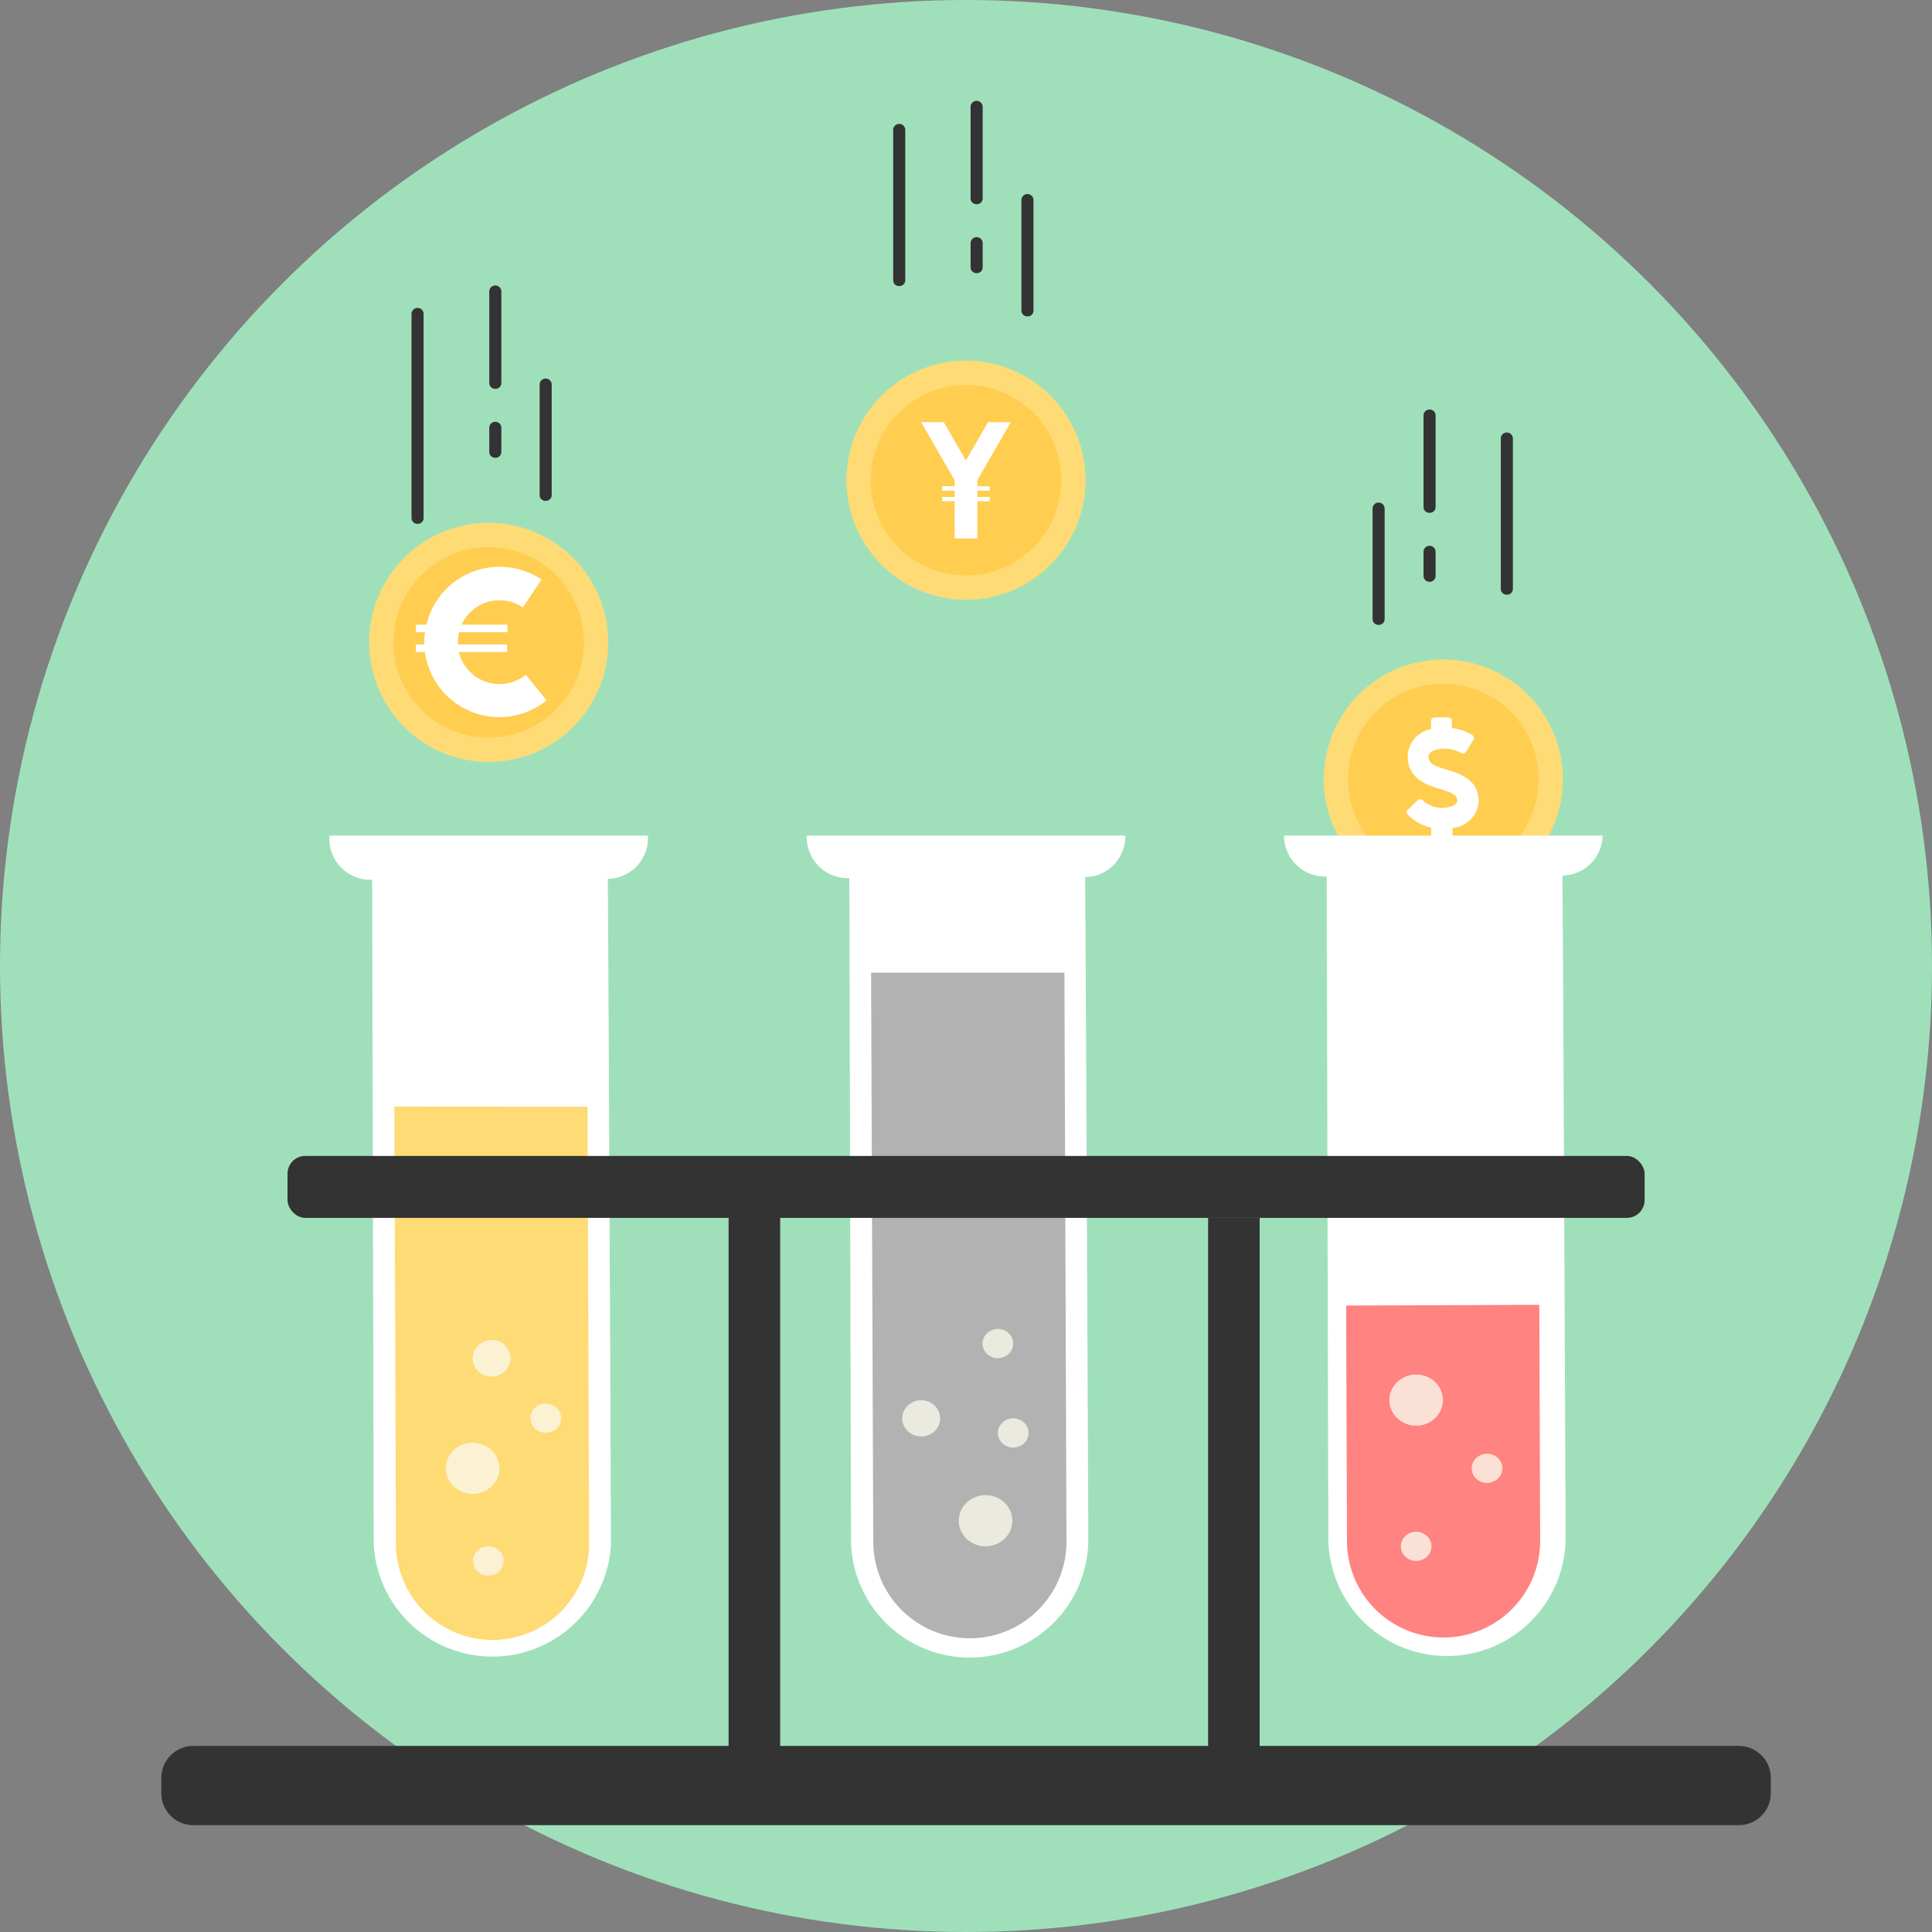 <svg xmlns="http://www.w3.org/2000/svg" width="160" height="160" viewBox="0 0 160 160"><rect x="0" y="0" width="160" height="160" fill="#808080" stroke="none"/><defs><style>.a{fill:#9fe0bb;}.b{fill:#ffcd50;}.c,.e{fill:#fff;}.c,.d{fill-rule:evenodd;}.d,.i{fill:#ffdb76;}.f{fill:#b2b2b2;}.g{opacity:0.8;}.h{fill:#f9f7ea;}.j{fill:#ff8380;}.k{fill:#333;}</style></defs><title>icon-4-adjustments</title><circle class="a" cx="80" cy="80" r="80"/><circle class="b" cx="119.53" cy="64.52" r="7.95"/><path class="c" d="M139.8,783.74c-1.23-.37-1.49-.56-1.49-1.08s.84-.66,1.33-.66a2.76,2.76,0,0,1,1.36.36.29.29,0,0,0,.4-.08l.62-1a.28.28,0,0,0-.09-.4,4.27,4.27,0,0,0-1.69-.59v-.59a.29.29,0,0,0-.29-.29h-1.15a.29.29,0,0,0-.29.29v.69a2.34,2.34,0,0,0-1.93,2.24c0,1.9,1.63,2.39,2.71,2.72s1.39.51,1.39.95-.8.61-1.27.61a2.33,2.33,0,0,1-1.58-.63.28.28,0,0,0-.2-.09.28.28,0,0,0-.21.08l-.83.79a.29.29,0,0,0,0,.41,3.89,3.89,0,0,0,1.93,1.07v.65a.28.28,0,0,0,.29.29H140a.29.29,0,0,0,.29-.29v-.62a2.36,2.36,0,0,0,2.17-2.25C142.43,784.53,140.85,784.05,139.8,783.74Z" transform="translate(-20 -720)"/><path class="d" d="M139.53,774.62a9.9,9.9,0,1,0,9.9,9.9A9.9,9.9,0,0,0,139.53,774.62Zm0,17.79a7.89,7.89,0,1,1,7.89-7.89A7.89,7.89,0,0,1,139.53,792.41Z" transform="translate(-20 -720)"/><path class="e" d="M86.81,789.2v.22a3.39,3.39,0,0,0,3.47,3.3h.06c0,.35.14,55.07.14,55.07a9.83,9.83,0,0,0,19.65-.07s-.23-54.73-.27-55.08a3.37,3.37,0,0,0,3.33-3.31v-.13Z" transform="translate(-20 -720)"/><path class="f" d="M92.14,800.55l.18,47.15a8,8,0,0,0,16-.05l-.17-47.1Z" transform="translate(-20 -720)"/><g class="g"><ellipse class="h" cx="81.62" cy="125.94" rx="2.22" ry="2.12"/></g><g class="g"><ellipse class="h" cx="76.29" cy="117.46" rx="1.57" ry="1.5"/></g><g class="g"><ellipse class="h" cx="82.64" cy="111.27" rx="1.27" ry="1.21"/></g><g class="g"><ellipse class="h" cx="83.91" cy="118.67" rx="1.27" ry="1.21"/></g><path class="e" d="M47.28,789.2v.36a3.39,3.39,0,0,0,3.47,3.3h.07c0,.34.13,55.07.13,55.07a9.84,9.84,0,0,0,19.65-.07s-.23-54.73-.27-55.08a3.37,3.37,0,0,0,3.33-3.31v-.27Z" transform="translate(-20 -720)"/><path class="i" d="M52.66,811.64l.13,36.2a8,8,0,0,0,16-.05l-.13-36.14Z" transform="translate(-20 -720)"/><g class="g"><ellipse class="h" cx="39.14" cy="121.6" rx="2.22" ry="2.12"/></g><g class="g"><ellipse class="h" cx="40.71" cy="112.49" rx="1.57" ry="1.51"/></g><g class="g"><ellipse class="h" cx="40.44" cy="129.27" rx="1.27" ry="1.21"/></g><g class="g"><ellipse class="h" cx="45.2" cy="117.45" rx="1.27" ry="1.21"/></g><path class="e" d="M152.72,789.2H126.34v.09a3.39,3.39,0,0,0,3.47,3.3h.06c0,.34.14,55.07.14,55.07a9.83,9.83,0,0,0,19.65-.07s-.23-54.73-.27-55.08A3.38,3.38,0,0,0,152.72,789.2Z" transform="translate(-20 -720)"/><path class="j" d="M147.48,828.06l.07,19.52a8,8,0,0,1-16,.06l-.07-19.52Z" transform="translate(-20 -720)"/><g class="g"><ellipse class="h" cx="117.28" cy="115.95" rx="2.22" ry="2.12"/></g><g class="g"><ellipse class="h" cx="123.15" cy="121.6" rx="1.27" ry="1.21"/></g><g class="g"><ellipse class="h" cx="117.28" cy="128.06" rx="1.27" ry="1.21"/></g><rect class="k" x="60.34" y="100.59" width="4.27" height="44.71"/><rect class="k" x="100.05" y="100.86" width="4.27" height="44.45"/><rect class="k" x="23.81" y="95.73" width="112.39" height="5.13" rx="1.47" ry="1.47"/><path class="k" d="M16,144.59H144a2.65,2.65,0,0,1,2.65,2.65v1.27a2.64,2.64,0,0,1-2.64,2.64H16a2.64,2.64,0,0,1-2.64-2.64v-1.27A2.65,2.65,0,0,1,16,144.59Z"/><circle class="b" cx="79.99" cy="39.77" r="7.95"/><path class="d" d="M100,749.87a9.9,9.9,0,1,0,9.9,9.9A9.9,9.9,0,0,0,100,749.87Zm0,17.79a7.89,7.89,0,1,1,7.89-7.89A7.89,7.89,0,0,1,100,767.66Z" transform="translate(-20 -720)"/><polygon class="e" points="80.94 39.77 83.71 34.96 81.83 34.96 79.99 38.14 78.16 34.96 76.28 34.96 79.06 39.77 79.06 40.27 78.02 40.27 78.02 40.63 79.06 40.63 79.06 41.15 78.02 41.15 78.02 41.51 79.06 41.51 79.06 44.59 80.94 44.59 80.94 41.51 81.97 41.51 81.97 41.15 80.94 41.15 80.94 40.63 81.97 40.63 81.97 40.27 80.94 40.27 80.94 39.77"/><circle class="b" cx="40.47" cy="53.2" r="7.95"/><path class="d" d="M60.47,763.3a9.9,9.9,0,1,0,9.9,9.9A9.9,9.9,0,0,0,60.47,763.3Zm0,17.79a7.89,7.89,0,1,1,7.89-7.89A7.89,7.89,0,0,1,60.47,781.08Z" transform="translate(-20 -720)"/><path class="e" d="M63.54,775.88a3.41,3.41,0,0,1-2.17.77A3.46,3.46,0,0,1,58,774h4v-.63H57.92c0-.07,0-.13,0-.2a3.46,3.46,0,0,1,.1-.81h4v-.63H58.23a3.45,3.45,0,0,1,5.07-1.43l1.55-2.3a6.22,6.22,0,0,0-9.53,3.73h-.87v.63h.75a6.05,6.05,0,0,0-.06.81c0,.07,0,.13,0,.2h-.7V774h.75a6.22,6.22,0,0,0,10.08,4Z" transform="translate(-20 -720)"/><path class="k" d="M144.77,769.25a.48.48,0,0,1-.48-.48V756.32a.48.48,0,0,1,1,0v12.45A.48.48,0,0,1,144.77,769.25Z" transform="translate(-20 -720)"/><path class="k" d="M138.37,768.18a.48.48,0,0,1-.48-.48v-2a.48.48,0,1,1,1,0v2A.48.48,0,0,1,138.37,768.18Z" transform="translate(-20 -720)"/><path class="k" d="M138.37,762.47a.48.48,0,0,1-.48-.48v-7.58a.48.48,0,0,1,1,0V762A.48.48,0,0,1,138.37,762.47Z" transform="translate(-20 -720)"/><path class="k" d="M134.15,771.75a.48.48,0,0,1-.48-.48v-9.15a.48.48,0,1,1,1,0v9.15A.48.48,0,0,1,134.15,771.75Z" transform="translate(-20 -720)"/><path class="k" d="M94.45,743.69a.48.48,0,0,1-.48-.48V730.76a.48.48,0,0,1,1,0v12.45A.48.48,0,0,1,94.45,743.69Z" transform="translate(-20 -720)"/><path class="k" d="M100.86,742.62a.48.48,0,0,1-.48-.48v-2a.48.48,0,0,1,1,0v2A.48.48,0,0,1,100.86,742.62Z" transform="translate(-20 -720)"/><path class="k" d="M100.86,736.91a.48.48,0,0,1-.48-.48v-7.58a.48.48,0,0,1,1,0v7.58A.48.48,0,0,1,100.86,736.91Z" transform="translate(-20 -720)"/><path class="k" d="M105.07,746.2a.48.48,0,0,1-.48-.48v-9.15a.48.48,0,0,1,1,0v9.15A.48.48,0,0,1,105.07,746.2Z" transform="translate(-20 -720)"/><path class="k" d="M54.56,763.38a.48.48,0,0,1-.48-.48V746a.48.48,0,1,1,1,0v16.86A.48.48,0,0,1,54.56,763.38Z" transform="translate(-20 -720)"/><path class="k" d="M61,757.91a.48.48,0,0,1-.48-.48v-2a.48.48,0,0,1,1,0v2A.48.48,0,0,1,61,757.91Z" transform="translate(-20 -720)"/><path class="k" d="M61,752.2a.48.48,0,0,1-.48-.48v-7.58a.48.48,0,0,1,1,0v7.58A.48.48,0,0,1,61,752.2Z" transform="translate(-20 -720)"/><path class="k" d="M65.17,761.48a.48.48,0,0,1-.48-.48v-9.15a.48.48,0,1,1,1,0V761A.48.48,0,0,1,65.17,761.48Z" transform="translate(-20 -720)"/></svg>